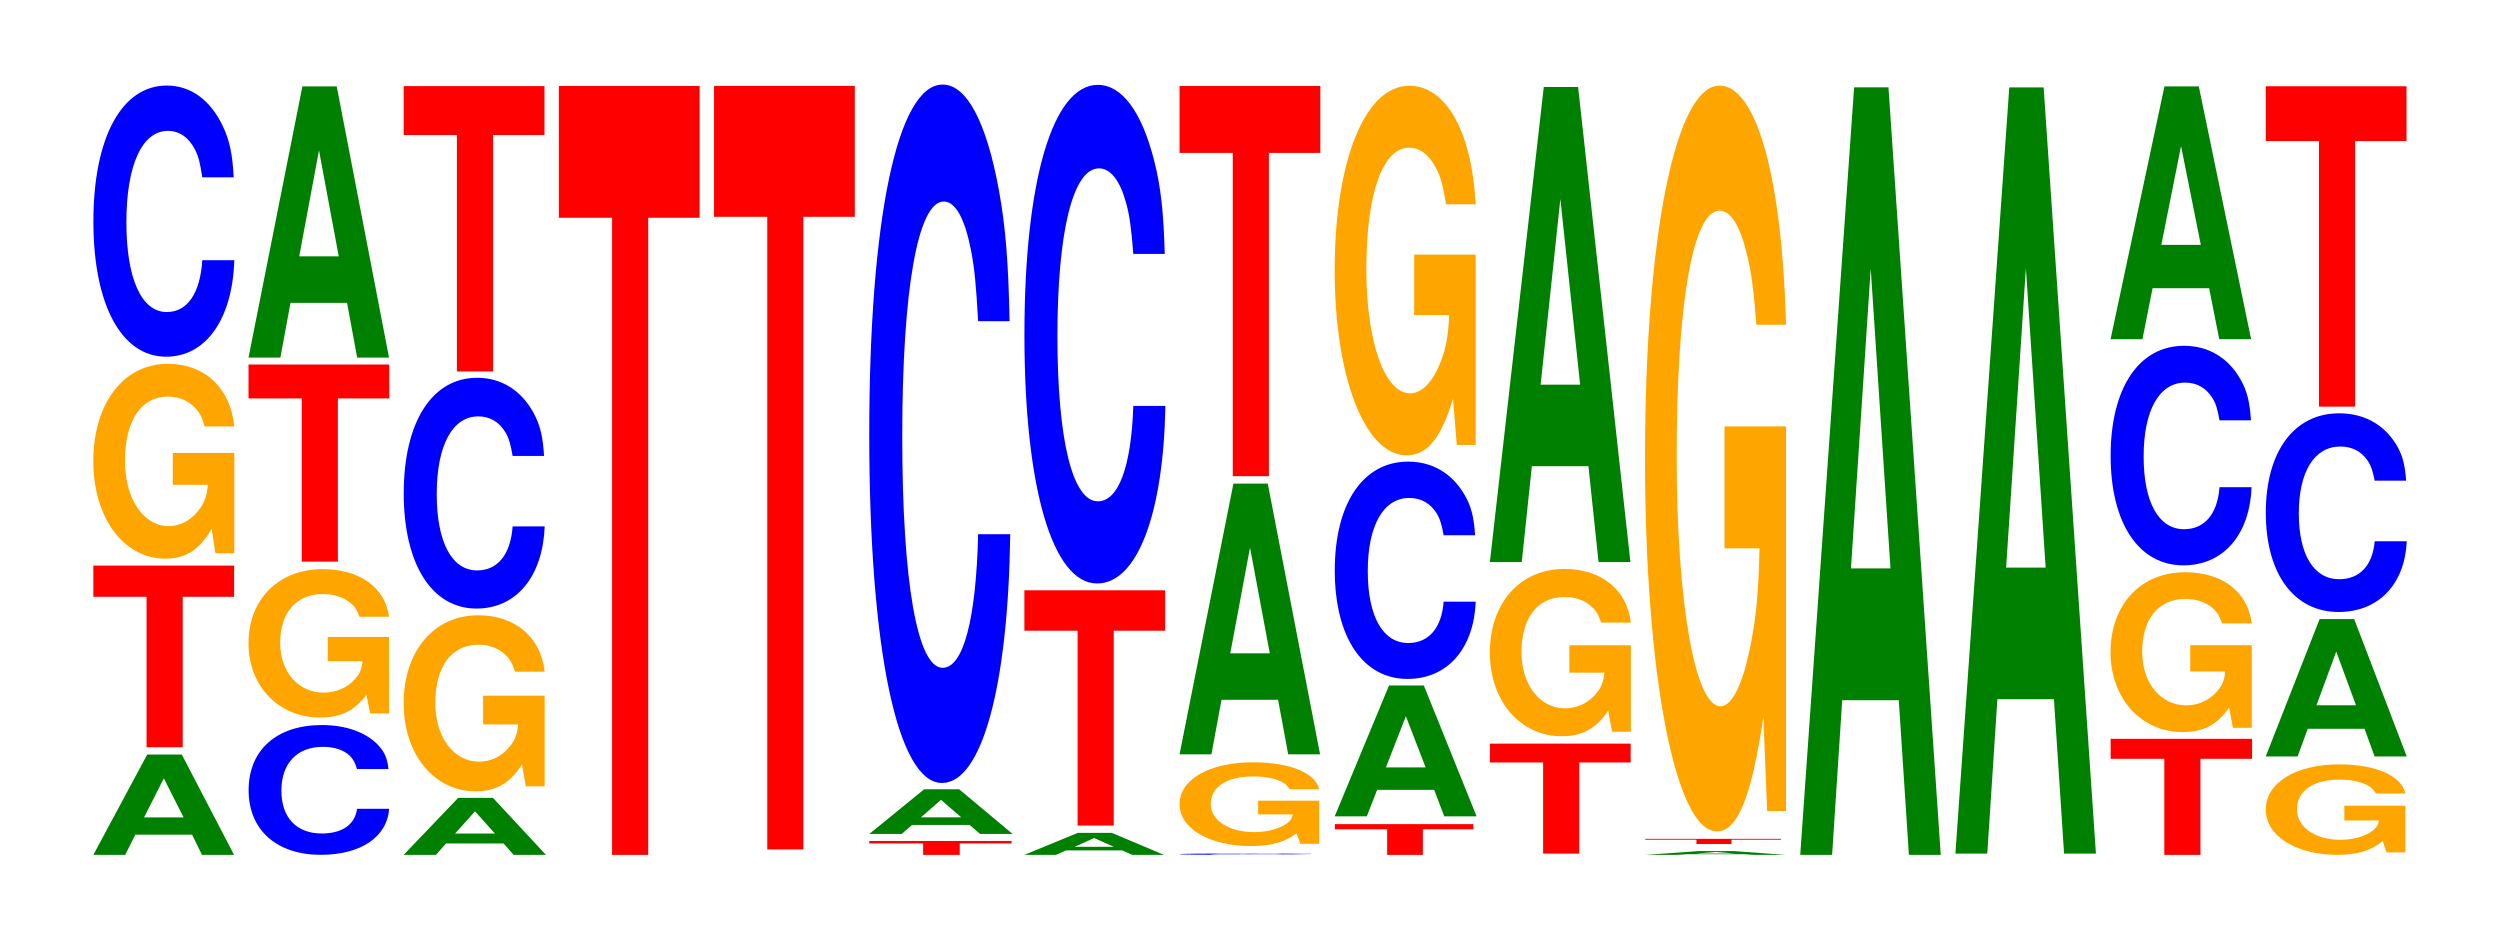 <?xml version="1.0" encoding="UTF-8"?>
<svg xmlns="http://www.w3.org/2000/svg" xmlns:xlink="http://www.w3.org/1999/xlink" width="174pt" height="66pt" viewBox="0 0 174 66" version="1.1">
<defs>
<g>
<symbol overflow="visible" id="glyph0-0">
<path style="stroke:none;" d="M 7.25 -1.406 L 7.938 0 L 10.172 0 L 6.531 -6.984 L 4.125 -6.984 L 0.375 0 L 2.594 0 L 3.297 -1.406 Z M 6.656 -2.609 L 3.906 -2.609 L 5.281 -5.328 Z M 6.656 -2.609 "/>
</symbol>
<symbol overflow="visible" id="glyph1-0">
<path style="stroke:none;" d="M 6.453 -10.469 L 10.031 -10.469 L 10.031 -12.641 L 0.234 -12.641 L 0.234 -10.469 L 3.938 -10.469 L 3.938 0 L 6.453 0 Z M 6.453 -10.469 "/>
</symbol>
<symbol overflow="visible" id="glyph2-0">
<path style="stroke:none;" d="M 10.422 -6.953 L 6.141 -6.953 L 6.141 -4.734 L 8.578 -4.734 C 8.516 -4.016 8.375 -3.562 8.047 -3.109 C 7.516 -2.328 6.719 -1.859 5.859 -1.859 C 4.094 -1.859 2.812 -3.75 2.812 -6.406 C 2.812 -9.188 3.938 -10.875 5.797 -10.875 C 6.562 -10.875 7.203 -10.609 7.688 -10.094 C 8 -9.781 8.156 -9.484 8.359 -8.797 L 10.422 -8.797 C 10.156 -11.469 8.375 -13.156 5.797 -13.156 C 2.719 -13.156 0.609 -10.406 0.609 -6.375 C 0.609 -2.453 2.719 0.406 5.609 0.406 C 7.047 0.406 8.016 -0.219 8.844 -1.672 L 9.109 0.031 L 10.422 0.031 Z M 10.422 -6.953 "/>
</symbol>
<symbol overflow="visible" id="glyph3-0">
<path style="stroke:none;" d="M 10.438 -11.922 C 10.359 -13.469 10.172 -14.453 9.688 -15.469 C 8.828 -17.297 7.453 -18.312 5.781 -18.312 C 2.641 -18.312 0.672 -14.688 0.672 -8.844 C 0.672 -3.062 2.625 0.562 5.734 0.562 C 8.5 0.562 10.344 -2.031 10.484 -6.156 L 8.25 -6.156 C 8.109 -3.859 7.219 -2.547 5.781 -2.547 C 4.016 -2.547 2.969 -4.875 2.969 -8.797 C 2.969 -12.781 4.062 -15.156 5.859 -15.156 C 6.656 -15.156 7.312 -14.703 7.75 -13.844 C 8 -13.344 8.109 -12.875 8.25 -11.922 Z M 10.438 -11.922 "/>
</symbol>
<symbol overflow="visible" id="glyph4-0">
<path style="stroke:none;" d="M 10.406 -5.703 C 10.328 -6.453 10.125 -6.922 9.656 -7.406 C 8.797 -8.281 7.422 -8.766 5.766 -8.766 C 2.625 -8.766 0.672 -7.031 0.672 -4.234 C 0.672 -1.469 2.609 0.266 5.703 0.266 C 8.469 0.266 10.312 -0.969 10.453 -2.938 L 8.219 -2.938 C 8.078 -1.844 7.188 -1.219 5.766 -1.219 C 4 -1.219 2.953 -2.328 2.953 -4.203 C 2.953 -6.109 4.047 -7.25 5.844 -7.25 C 6.641 -7.25 7.297 -7.031 7.719 -6.625 C 7.953 -6.391 8.078 -6.156 8.219 -5.703 Z M 10.406 -5.703 "/>
</symbol>
<symbol overflow="visible" id="glyph5-0">
<path style="stroke:none;" d="M 10.391 -5.297 L 6.125 -5.297 L 6.125 -3.609 L 8.547 -3.609 C 8.484 -3.047 8.344 -2.719 8.016 -2.359 C 7.5 -1.766 6.688 -1.422 5.844 -1.422 C 4.078 -1.422 2.812 -2.859 2.812 -4.875 C 2.812 -7 3.938 -8.281 5.781 -8.281 C 6.547 -8.281 7.188 -8.078 7.672 -7.688 C 7.984 -7.453 8.141 -7.219 8.328 -6.703 L 10.391 -6.703 C 10.125 -8.734 8.344 -10.016 5.766 -10.016 C 2.703 -10.016 0.609 -7.922 0.609 -4.859 C 0.609 -1.859 2.719 0.312 5.594 0.312 C 7.031 0.312 7.984 -0.156 8.812 -1.266 L 9.078 0.031 L 10.391 0.031 Z M 10.391 -5.297 "/>
</symbol>
<symbol overflow="visible" id="glyph6-0">
<path style="stroke:none;" d="M 6.453 -11.359 L 10.031 -11.359 L 10.031 -13.719 L 0.234 -13.719 L 0.234 -11.359 L 3.938 -11.359 L 3.938 0 L 6.453 0 Z M 6.453 -11.359 "/>
</symbol>
<symbol overflow="visible" id="glyph7-0">
<path style="stroke:none;" d="M 7.234 -3.812 L 7.938 0 L 10.156 0 L 6.516 -18.875 L 4.125 -18.875 L 0.375 0 L 2.594 0 L 3.297 -3.812 Z M 6.656 -7.047 L 3.906 -7.047 L 5.281 -14.422 Z M 6.656 -7.047 "/>
</symbol>
<symbol overflow="visible" id="glyph8-0">
<path style="stroke:none;" d="M 7.328 -0.797 L 8.031 0 L 10.281 0 L 6.594 -3.969 L 4.172 -3.969 L 0.375 0 L 2.625 0 L 3.328 -0.797 Z M 6.734 -1.484 L 3.953 -1.484 L 5.344 -3.031 Z M 6.734 -1.484 "/>
</symbol>
<symbol overflow="visible" id="glyph9-0">
<path style="stroke:none;" d="M 10.422 -6.281 L 6.141 -6.281 L 6.141 -4.281 L 8.578 -4.281 C 8.516 -3.625 8.375 -3.219 8.047 -2.812 C 7.516 -2.094 6.719 -1.688 5.859 -1.688 C 4.094 -1.688 2.812 -3.375 2.812 -5.781 C 2.812 -8.297 3.938 -9.828 5.797 -9.828 C 6.562 -9.828 7.203 -9.594 7.688 -9.125 C 8 -8.828 8.156 -8.562 8.359 -7.953 L 10.422 -7.953 C 10.156 -10.359 8.375 -11.875 5.797 -11.875 C 2.719 -11.875 0.609 -9.391 0.609 -5.75 C 0.609 -2.219 2.719 0.375 5.609 0.375 C 7.047 0.375 8.016 -0.188 8.844 -1.5 L 9.109 0.031 L 10.422 0.031 Z M 10.422 -6.281 "/>
</symbol>
<symbol overflow="visible" id="glyph10-0">
<path style="stroke:none;" d="M 10.438 -10.141 C 10.359 -11.469 10.172 -12.297 9.688 -13.172 C 8.828 -14.719 7.453 -15.578 5.781 -15.578 C 2.641 -15.578 0.672 -12.5 0.672 -7.531 C 0.672 -2.609 2.625 0.484 5.734 0.484 C 8.5 0.484 10.344 -1.719 10.484 -5.234 L 8.25 -5.234 C 8.109 -3.281 7.219 -2.172 5.781 -2.172 C 4.016 -2.172 2.969 -4.141 2.969 -7.484 C 2.969 -10.875 4.062 -12.891 5.859 -12.891 C 6.656 -12.891 7.312 -12.516 7.75 -11.781 C 8 -11.359 8.109 -10.953 8.25 -10.141 Z M 10.438 -10.141 "/>
</symbol>
<symbol overflow="visible" id="glyph11-0">
<path style="stroke:none;" d="M 6.453 -16.453 L 10.031 -16.453 L 10.031 -19.859 L 0.234 -19.859 L 0.234 -16.453 L 3.938 -16.453 L 3.938 0 L 6.453 0 Z M 6.453 -16.453 "/>
</symbol>
<symbol overflow="visible" id="glyph12-0">
<path style="stroke:none;" d="M 6.453 -44.344 L 10.031 -44.344 L 10.031 -53.516 L 0.234 -53.516 L 0.234 -44.344 L 3.938 -44.344 L 3.938 0 L 6.453 0 Z M 6.453 -44.344 "/>
</symbol>
<symbol overflow="visible" id="glyph13-0">
<path style="stroke:none;" d="M 6.453 -44.031 L 10.031 -44.031 L 10.031 -53.141 L 0.234 -53.141 L 0.234 -44.031 L 3.938 -44.031 L 3.938 0 L 6.453 0 Z M 6.453 -44.031 "/>
</symbol>
<symbol overflow="visible" id="glyph14-0">
<path style="stroke:none;" d="M 6.531 -0.797 L 10.141 -0.797 L 10.141 -0.969 L 0.234 -0.969 L 0.234 -0.797 L 3.984 -0.797 L 3.984 0 L 6.531 0 Z M 6.531 -0.797 "/>
</symbol>
<symbol overflow="visible" id="glyph15-0">
<path style="stroke:none;" d="M 7.375 -0.625 L 8.094 0 L 10.359 0 L 6.641 -3.109 L 4.203 -3.109 L 0.391 0 L 2.641 0 L 3.359 -0.625 Z M 6.781 -1.156 L 3.984 -1.156 L 5.375 -2.375 Z M 6.781 -1.156 "/>
</symbol>
<symbol overflow="visible" id="glyph16-0">
<path style="stroke:none;" d="M 10.438 -30.672 C 10.359 -34.672 10.172 -37.219 9.688 -39.828 C 8.828 -44.531 7.453 -47.141 5.781 -47.141 C 2.641 -47.141 0.672 -37.797 0.672 -22.781 C 0.672 -7.891 2.625 1.469 5.734 1.469 C 8.5 1.469 10.344 -5.219 10.484 -15.844 L 8.25 -15.844 C 8.109 -9.922 7.219 -6.547 5.781 -6.547 C 4.016 -6.547 2.969 -12.531 2.969 -22.656 C 2.969 -32.891 4.062 -39 5.859 -39 C 6.656 -39 7.312 -37.859 7.75 -35.625 C 8 -34.359 8.109 -33.156 8.25 -30.672 Z M 10.438 -30.672 "/>
</symbol>
<symbol overflow="visible" id="glyph17-0">
<path style="stroke:none;" d="M 7.188 -0.312 L 7.891 0 L 10.094 0 L 6.469 -1.531 L 4.094 -1.531 L 0.375 0 L 2.578 0 L 3.281 -0.312 Z M 6.609 -0.562 L 3.875 -0.562 L 5.234 -1.172 Z M 6.609 -0.562 "/>
</symbol>
<symbol overflow="visible" id="glyph18-0">
<path style="stroke:none;" d="M 6.453 -13.562 L 10.031 -13.562 L 10.031 -16.375 L 0.234 -16.375 L 0.234 -13.562 L 3.938 -13.562 L 3.938 0 L 6.453 0 Z M 6.453 -13.562 "/>
</symbol>
<symbol overflow="visible" id="glyph19-0">
<path style="stroke:none;" d="M 10.438 -21.891 C 10.359 -24.75 10.172 -26.578 9.688 -28.438 C 8.828 -31.797 7.453 -33.656 5.781 -33.656 C 2.641 -33.656 0.672 -26.984 0.672 -16.266 C 0.672 -5.625 2.625 1.047 5.734 1.047 C 8.5 1.047 10.344 -3.719 10.484 -11.312 L 8.25 -11.312 C 8.109 -7.078 7.219 -4.672 5.781 -4.672 C 4.016 -4.672 2.969 -8.953 2.969 -16.172 C 2.969 -23.484 4.062 -27.844 5.859 -27.844 C 6.656 -27.844 7.312 -27.031 7.75 -25.438 C 8 -24.531 8.109 -23.672 8.25 -21.891 Z M 10.438 -21.891 "/>
</symbol>
<symbol overflow="visible" id="glyph20-0">
<path style="stroke:none;" d="M 9.938 -0.062 C 9.859 -0.078 9.672 -0.078 9.219 -0.078 C 8.406 -0.094 7.094 -0.094 5.5 -0.094 C 2.5 -0.094 0.641 -0.078 0.641 -0.047 C 0.641 -0.016 2.484 0 5.453 0 C 8.078 0 9.844 -0.016 9.969 -0.031 L 7.844 -0.031 C 7.719 -0.016 6.859 -0.016 5.5 -0.016 C 3.812 -0.016 2.828 -0.031 2.828 -0.047 C 2.828 -0.062 3.859 -0.078 5.578 -0.078 C 6.328 -0.078 6.953 -0.078 7.375 -0.078 C 7.609 -0.078 7.719 -0.062 7.844 -0.062 Z M 9.938 -0.062 "/>
</symbol>
<symbol overflow="visible" id="glyph21-0">
<path style="stroke:none;" d="M 10.328 -2.984 L 6.078 -2.984 L 6.078 -2.031 L 8.484 -2.031 C 8.438 -1.719 8.281 -1.531 7.969 -1.328 C 7.453 -1 6.641 -0.797 5.812 -0.797 C 4.047 -0.797 2.781 -1.609 2.781 -2.75 C 2.781 -3.953 3.906 -4.672 5.75 -4.672 C 6.5 -4.672 7.141 -4.562 7.625 -4.344 C 7.922 -4.203 8.078 -4.078 8.281 -3.781 L 10.328 -3.781 C 10.062 -4.922 8.281 -5.656 5.734 -5.656 C 2.688 -5.656 0.609 -4.469 0.609 -2.734 C 0.609 -1.047 2.703 0.172 5.562 0.172 C 6.984 0.172 7.938 -0.094 8.75 -0.719 L 9.016 0.016 L 10.328 0.016 Z M 10.328 -2.984 "/>
</symbol>
<symbol overflow="visible" id="glyph22-0">
<path style="stroke:none;" d="M 7.234 -3.797 L 7.938 0 L 10.156 0 L 6.516 -18.844 L 4.125 -18.844 L 0.375 0 L 2.594 0 L 3.297 -3.797 Z M 6.656 -7.031 L 3.906 -7.031 L 5.281 -14.391 Z M 6.656 -7.031 "/>
</symbol>
<symbol overflow="visible" id="glyph23-0">
<path style="stroke:none;" d="M 6.453 -22.5 L 10.031 -22.5 L 10.031 -27.156 L 0.234 -27.156 L 0.234 -22.5 L 3.938 -22.5 L 3.938 0 L 6.453 0 Z M 6.453 -22.5 "/>
</symbol>
<symbol overflow="visible" id="glyph24-0">
<path style="stroke:none;" d="M 6.359 -1.781 L 9.875 -1.781 L 9.875 -2.141 L 0.234 -2.141 L 0.234 -1.781 L 3.875 -1.781 L 3.875 0 L 6.359 0 Z M 6.359 -1.781 "/>
</symbol>
<symbol overflow="visible" id="glyph25-0">
<path style="stroke:none;" d="M 7.297 -1.844 L 8 0 L 10.25 0 L 6.578 -9.109 L 4.156 -9.109 L 0.375 0 L 2.609 0 L 3.328 -1.844 Z M 6.703 -3.406 L 3.938 -3.406 L 5.328 -6.969 Z M 6.703 -3.406 "/>
</symbol>
<symbol overflow="visible" id="glyph26-0">
<path style="stroke:none;" d="M 10.438 -9.547 C 10.359 -10.797 10.172 -11.578 9.688 -12.391 C 8.828 -13.859 7.453 -14.672 5.781 -14.672 C 2.641 -14.672 0.672 -11.766 0.672 -7.094 C 0.672 -2.453 2.625 0.453 5.734 0.453 C 8.5 0.453 10.344 -1.625 10.484 -4.922 L 8.25 -4.922 C 8.109 -3.094 7.219 -2.047 5.781 -2.047 C 4.016 -2.047 2.969 -3.906 2.969 -7.047 C 2.969 -10.234 4.062 -12.141 5.859 -12.141 C 6.656 -12.141 7.312 -11.781 7.75 -11.094 C 8 -10.688 8.109 -10.312 8.25 -9.547 Z M 10.438 -9.547 "/>
</symbol>
<symbol overflow="visible" id="glyph27-0">
<path style="stroke:none;" d="M 10.422 -13.188 L 6.141 -13.188 L 6.141 -8.984 L 8.578 -8.984 C 8.516 -7.609 8.375 -6.766 8.047 -5.891 C 7.516 -4.406 6.719 -3.531 5.859 -3.531 C 4.094 -3.531 2.812 -7.094 2.812 -12.156 C 2.812 -17.438 3.938 -20.625 5.797 -20.625 C 6.562 -20.625 7.203 -20.125 7.688 -19.156 C 8 -18.547 8.156 -17.969 8.359 -16.688 L 10.422 -16.688 C 10.156 -21.734 8.375 -24.938 5.797 -24.938 C 2.719 -24.938 0.609 -19.719 0.609 -12.078 C 0.609 -4.641 2.719 0.781 5.609 0.781 C 7.047 0.781 8.016 -0.406 8.844 -3.156 L 9.109 0.062 L 10.422 0.062 Z M 10.422 -13.188 "/>
</symbol>
<symbol overflow="visible" id="glyph28-0">
<path style="stroke:none;" d="M 6.453 -6.344 L 10.031 -6.344 L 10.031 -7.656 L 0.234 -7.656 L 0.234 -6.344 L 3.938 -6.344 L 3.938 0 L 6.453 0 Z M 6.453 -6.344 "/>
</symbol>
<symbol overflow="visible" id="glyph29-0">
<path style="stroke:none;" d="M 10.422 -5.984 L 6.141 -5.984 L 6.141 -4.078 L 8.578 -4.078 C 8.516 -3.453 8.375 -3.062 8.047 -2.672 C 7.516 -2 6.719 -1.594 5.859 -1.594 C 4.094 -1.594 2.812 -3.219 2.812 -5.5 C 2.812 -7.906 3.938 -9.344 5.797 -9.344 C 6.562 -9.344 7.203 -9.125 7.688 -8.672 C 8 -8.406 8.156 -8.141 8.359 -7.562 L 10.422 -7.562 C 10.156 -9.844 8.375 -11.297 5.797 -11.297 C 2.719 -11.297 0.609 -8.938 0.609 -5.469 C 0.609 -2.109 2.719 0.344 5.609 0.344 C 7.047 0.344 8.016 -0.188 8.844 -1.438 L 9.109 0.031 L 10.422 0.031 Z M 10.422 -5.984 "/>
</symbol>
<symbol overflow="visible" id="glyph30-0">
<path style="stroke:none;" d="M 7.234 -6.672 L 7.938 0 L 10.156 0 L 6.516 -33.062 L 4.125 -33.062 L 0.375 0 L 2.594 0 L 3.297 -6.672 Z M 6.656 -12.344 L 3.906 -12.344 L 5.281 -25.266 Z M 6.656 -12.344 "/>
</symbol>
<symbol overflow="visible" id="glyph31-0">
<path style="stroke:none;" d="M 7.234 -0.047 L 7.922 0 L 10.156 0 L 6.516 -0.266 L 4.109 -0.266 L 0.375 0 L 2.578 0 L 3.297 -0.047 Z M 6.641 -0.094 L 3.891 -0.094 L 5.266 -0.203 Z M 6.641 -0.094 "/>
</symbol>
<symbol overflow="visible" id="glyph32-0">
<path style="stroke:none;" d="M 6.234 -0.297 L 9.688 -0.297 L 9.688 -0.359 L 0.234 -0.359 L 0.234 -0.297 L 3.797 -0.297 L 3.797 0 L 6.234 0 Z M 6.234 -0.297 "/>
</symbol>
<symbol overflow="visible" id="glyph33-0">
<path style="stroke:none;" d="M 10.422 -26.625 L 6.141 -26.625 L 6.141 -18.141 L 8.578 -18.141 C 8.516 -15.359 8.375 -13.656 8.047 -11.891 C 7.516 -8.906 6.719 -7.141 5.859 -7.141 C 4.094 -7.141 2.812 -14.328 2.812 -24.531 C 2.812 -35.188 3.938 -41.641 5.797 -41.641 C 6.562 -41.641 7.203 -40.625 7.688 -38.656 C 8 -37.438 8.156 -36.281 8.359 -33.703 L 10.422 -33.703 C 10.156 -43.891 8.375 -50.344 5.797 -50.344 C 2.719 -50.344 0.609 -39.812 0.609 -24.391 C 0.609 -9.375 2.719 1.562 5.609 1.562 C 7.047 1.562 8.016 -0.812 8.844 -6.391 L 9.109 0.141 L 10.422 0.141 Z M 10.422 -26.625 "/>
</symbol>
<symbol overflow="visible" id="glyph34-0">
<path style="stroke:none;" d="M 7.234 -10.766 L 7.938 0 L 10.156 0 L 6.516 -53.422 L 4.125 -53.422 L 0.375 0 L 2.594 0 L 3.297 -10.766 Z M 6.656 -19.938 L 3.906 -19.938 L 5.281 -40.812 Z M 6.656 -19.938 "/>
</symbol>
<symbol overflow="visible" id="glyph35-0">
<path style="stroke:none;" d="M 7.234 -10.75 L 7.938 0 L 10.156 0 L 6.516 -53.328 L 4.125 -53.328 L 0.375 0 L 2.594 0 L 3.297 -10.75 Z M 6.656 -19.906 L 3.906 -19.906 L 5.281 -40.75 Z M 6.656 -19.906 "/>
</symbol>
<symbol overflow="visible" id="glyph36-0">
<path style="stroke:none;" d="M 6.484 -6.688 L 10.078 -6.688 L 10.078 -8.078 L 0.234 -8.078 L 0.234 -6.688 L 3.969 -6.688 L 3.969 0 L 6.484 0 Z M 6.484 -6.688 "/>
</symbol>
<symbol overflow="visible" id="glyph37-0">
<path style="stroke:none;" d="M 10.438 -5.719 L 6.156 -5.719 L 6.156 -3.891 L 8.594 -3.891 C 8.531 -3.297 8.391 -2.938 8.062 -2.547 C 7.531 -1.906 6.734 -1.531 5.875 -1.531 C 4.094 -1.531 2.812 -3.078 2.812 -5.266 C 2.812 -7.547 3.953 -8.938 5.812 -8.938 C 6.578 -8.938 7.219 -8.719 7.719 -8.297 C 8.016 -8.031 8.188 -7.781 8.375 -7.234 L 10.438 -7.234 C 10.172 -9.422 8.391 -10.797 5.797 -10.797 C 2.719 -10.797 0.609 -8.547 0.609 -5.234 C 0.609 -2.016 2.734 0.328 5.625 0.328 C 7.062 0.328 8.031 -0.172 8.859 -1.375 L 9.125 0.031 L 10.438 0.031 Z M 10.438 -5.719 "/>
</symbol>
<symbol overflow="visible" id="glyph38-0">
<path style="stroke:none;" d="M 10.438 -9.641 C 10.359 -10.906 10.172 -11.703 9.688 -12.531 C 8.828 -14.016 7.453 -14.828 5.781 -14.828 C 2.641 -14.828 0.672 -11.891 0.672 -7.172 C 0.672 -2.484 2.625 0.453 5.734 0.453 C 8.5 0.453 10.344 -1.641 10.484 -4.984 L 8.25 -4.984 C 8.109 -3.125 7.219 -2.062 5.781 -2.062 C 4.016 -2.062 2.969 -3.938 2.969 -7.125 C 2.969 -10.344 4.062 -12.266 5.859 -12.266 C 6.656 -12.266 7.312 -11.906 7.75 -11.203 C 8 -10.812 8.109 -10.422 8.25 -9.641 Z M 10.438 -9.641 "/>
</symbol>
<symbol overflow="visible" id="glyph39-0">
<path style="stroke:none;" d="M 7.234 -3.547 L 7.938 0 L 10.156 0 L 6.516 -17.594 L 4.125 -17.594 L 0.375 0 L 2.594 0 L 3.297 -3.547 Z M 6.656 -6.562 L 3.906 -6.562 L 5.281 -13.438 Z M 6.656 -6.562 "/>
</symbol>
<symbol overflow="visible" id="glyph40-0">
<path style="stroke:none;" d="M 10.328 -3.234 L 6.078 -3.234 L 6.078 -2.203 L 8.484 -2.203 C 8.438 -1.859 8.281 -1.656 7.969 -1.438 C 7.453 -1.078 6.641 -0.859 5.812 -0.859 C 4.047 -0.859 2.781 -1.734 2.781 -2.969 C 2.781 -4.266 3.906 -5.047 5.75 -5.047 C 6.5 -5.047 7.141 -4.922 7.625 -4.688 C 7.922 -4.531 8.078 -4.391 8.281 -4.078 L 10.328 -4.078 C 10.062 -5.312 8.281 -6.109 5.734 -6.109 C 2.688 -6.109 0.609 -4.828 0.609 -2.953 C 0.609 -1.141 2.703 0.188 5.562 0.188 C 6.984 0.188 7.938 -0.094 8.75 -0.781 L 9.016 0.016 L 10.328 0.016 Z M 10.328 -3.234 "/>
</symbol>
<symbol overflow="visible" id="glyph41-0">
<path style="stroke:none;" d="M 7.25 -1.922 L 7.953 0 L 10.188 0 L 6.531 -9.562 L 4.125 -9.562 L 0.375 0 L 2.594 0 L 3.297 -1.922 Z M 6.656 -3.562 L 3.906 -3.562 L 5.281 -7.297 Z M 6.656 -3.562 "/>
</symbol>
<symbol overflow="visible" id="glyph42-0">
<path style="stroke:none;" d="M 10.438 -8.719 C 10.359 -9.859 10.172 -10.578 9.688 -11.328 C 8.828 -12.672 7.453 -13.406 5.781 -13.406 C 2.641 -13.406 0.672 -10.75 0.672 -6.484 C 0.672 -2.25 2.625 0.422 5.734 0.422 C 8.5 0.422 10.344 -1.484 10.484 -4.5 L 8.25 -4.5 C 8.109 -2.828 7.219 -1.859 5.781 -1.859 C 4.016 -1.859 2.969 -3.562 2.969 -6.438 C 2.969 -9.359 4.062 -11.094 5.859 -11.094 C 6.656 -11.094 7.312 -10.766 7.75 -10.125 C 8 -9.766 8.109 -9.422 8.25 -8.719 Z M 10.438 -8.719 "/>
</symbol>
<symbol overflow="visible" id="glyph43-0">
<path style="stroke:none;" d="M 6.453 -18.484 L 10.031 -18.484 L 10.031 -22.297 L 0.234 -22.297 L 0.234 -18.484 L 3.938 -18.484 L 3.938 0 L 6.453 0 Z M 6.453 -18.484 "/>
</symbol>
</g>
</defs>
<g id="surface1">
<g style="fill:rgb(0%,50.194%,0%);fill-opacity:1;">
  <use xlink:href="#glyph0-0" x="6.121" y="59.5"/>
</g>
<g style="fill:rgb(100%,0%,0%);fill-opacity:1;">
  <use xlink:href="#glyph1-0" x="6.263" y="52.007"/>
</g>
<g style="fill:rgb(100%,64.647%,0%);fill-opacity:1;">
  <use xlink:href="#glyph2-0" x="5.885" y="38.477"/>
</g>
<g style="fill:rgb(0%,0%,100%);fill-opacity:1;">
  <use xlink:href="#glyph3-0" x="5.828" y="24.265"/>
</g>
<g style="fill:rgb(0%,0%,100%);fill-opacity:1;">
  <use xlink:href="#glyph4-0" x="16.632" y="59.23"/>
</g>
<g style="fill:rgb(100%,64.647%,0%);fill-opacity:1;">
  <use xlink:href="#glyph5-0" x="16.688" y="49.628"/>
</g>
<g style="fill:rgb(100%,0%,0%);fill-opacity:1;">
  <use xlink:href="#glyph6-0" x="17.063" y="39.09"/>
</g>
<g style="fill:rgb(0%,50.194%,0%);fill-opacity:1;">
  <use xlink:href="#glyph7-0" x="16.921" y="24.89"/>
</g>
<g style="fill:rgb(0%,50.194%,0%);fill-opacity:1;">
  <use xlink:href="#glyph8-0" x="27.717" y="59.5"/>
</g>
<g style="fill:rgb(100%,64.647%,0%);fill-opacity:1;">
  <use xlink:href="#glyph9-0" x="27.485" y="54.7"/>
</g>
<g style="fill:rgb(0%,0%,100%);fill-opacity:1;">
  <use xlink:href="#glyph10-0" x="27.428" y="41.872"/>
</g>
<g style="fill:rgb(100%,0%,0%);fill-opacity:1;">
  <use xlink:href="#glyph11-0" x="27.863" y="25.852"/>
</g>
<g style="fill:rgb(100%,0%,0%);fill-opacity:1;">
  <use xlink:href="#glyph12-0" x="38.663" y="59.5"/>
</g>
<g style="fill:rgb(100%,0%,0%);fill-opacity:1;">
  <use xlink:href="#glyph13-0" x="49.463" y="59.121"/>
</g>
<g style="fill:rgb(100%,0%,0%);fill-opacity:1;">
  <use xlink:href="#glyph14-0" x="60.267" y="59.5"/>
</g>
<g style="fill:rgb(0%,50.194%,0%);fill-opacity:1;">
  <use xlink:href="#glyph15-0" x="60.117" y="58.042"/>
</g>
<g style="fill:rgb(0%,0%,100%);fill-opacity:1;">
  <use xlink:href="#glyph16-0" x="59.828" y="53.026"/>
</g>
<g style="fill:rgb(0%,50.194%,0%);fill-opacity:1;">
  <use xlink:href="#glyph17-0" x="70.917" y="59.5"/>
</g>
<g style="fill:rgb(100%,0%,0%);fill-opacity:1;">
  <use xlink:href="#glyph18-0" x="71.063" y="57.459"/>
</g>
<g style="fill:rgb(0%,0%,100%);fill-opacity:1;">
  <use xlink:href="#glyph19-0" x="70.628" y="39.563"/>
</g>
<g style="fill:rgb(0%,0%,100%);fill-opacity:1;">
  <use xlink:href="#glyph20-0" x="81.428" y="59.497"/>
</g>
<g style="fill:rgb(100%,64.647%,0%);fill-opacity:1;">
  <use xlink:href="#glyph21-0" x="81.488" y="58.712"/>
</g>
<g style="fill:rgb(0%,50.194%,0%);fill-opacity:1;">
  <use xlink:href="#glyph22-0" x="81.721" y="52.502"/>
</g>
<g style="fill:rgb(100%,0%,0%);fill-opacity:1;">
  <use xlink:href="#glyph23-0" x="81.863" y="33.142"/>
</g>
<g style="fill:rgb(100%,0%,0%);fill-opacity:1;">
  <use xlink:href="#glyph24-0" x="92.671" y="59.5"/>
</g>
<g style="fill:rgb(0%,50.194%,0%);fill-opacity:1;">
  <use xlink:href="#glyph25-0" x="92.521" y="56.817"/>
</g>
<g style="fill:rgb(0%,0%,100%);fill-opacity:1;">
  <use xlink:href="#glyph26-0" x="92.228" y="46.8"/>
</g>
<g style="fill:rgb(100%,64.647%,0%);fill-opacity:1;">
  <use xlink:href="#glyph27-0" x="92.285" y="30.907"/>
</g>
<g style="fill:rgb(100%,0%,0%);fill-opacity:1;">
  <use xlink:href="#glyph28-0" x="103.463" y="59.412"/>
</g>
<g style="fill:rgb(100%,64.647%,0%);fill-opacity:1;">
  <use xlink:href="#glyph29-0" x="103.085" y="50.896"/>
</g>
<g style="fill:rgb(0%,50.194%,0%);fill-opacity:1;">
  <use xlink:href="#glyph30-0" x="103.321" y="39.119"/>
</g>
<g style="fill:rgb(0%,50.194%,0%);fill-opacity:1;">
  <use xlink:href="#glyph31-0" x="114.14" y="59.5"/>
</g>
<g style="fill:rgb(100%,0%,0%);fill-opacity:1;">
  <use xlink:href="#glyph32-0" x="114.275" y="58.742"/>
</g>
<g style="fill:rgb(100%,64.647%,0%);fill-opacity:1;">
  <use xlink:href="#glyph33-0" x="113.885" y="56.303"/>
</g>
<g style="fill:rgb(0%,50.194%,0%);fill-opacity:1;">
  <use xlink:href="#glyph34-0" x="124.921" y="59.5"/>
</g>
<g style="fill:rgb(0%,50.194%,0%);fill-opacity:1;">
  <use xlink:href="#glyph35-0" x="135.721" y="59.412"/>
</g>
<g style="fill:rgb(100%,0%,0%);fill-opacity:1;">
  <use xlink:href="#glyph36-0" x="146.667" y="59.5"/>
</g>
<g style="fill:rgb(100%,64.647%,0%);fill-opacity:1;">
  <use xlink:href="#glyph37-0" x="146.285" y="50.623"/>
</g>
<g style="fill:rgb(0%,0%,100%);fill-opacity:1;">
  <use xlink:href="#glyph38-0" x="146.228" y="38.895"/>
</g>
<g style="fill:rgb(0%,50.194%,0%);fill-opacity:1;">
  <use xlink:href="#glyph39-0" x="146.521" y="23.607"/>
</g>
<g style="fill:rgb(100%,64.647%,0%);fill-opacity:1;">
  <use xlink:href="#glyph40-0" x="157.088" y="59.309"/>
</g>
<g style="fill:rgb(0%,50.194%,0%);fill-opacity:1;">
  <use xlink:href="#glyph41-0" x="157.321" y="52.648"/>
</g>
<g style="fill:rgb(0%,0%,100%);fill-opacity:1;">
  <use xlink:href="#glyph42-0" x="157.028" y="42.172"/>
</g>
<g style="fill:rgb(100%,0%,0%);fill-opacity:1;">
  <use xlink:href="#glyph43-0" x="157.463" y="28.301"/>
</g>
</g>
</svg>

